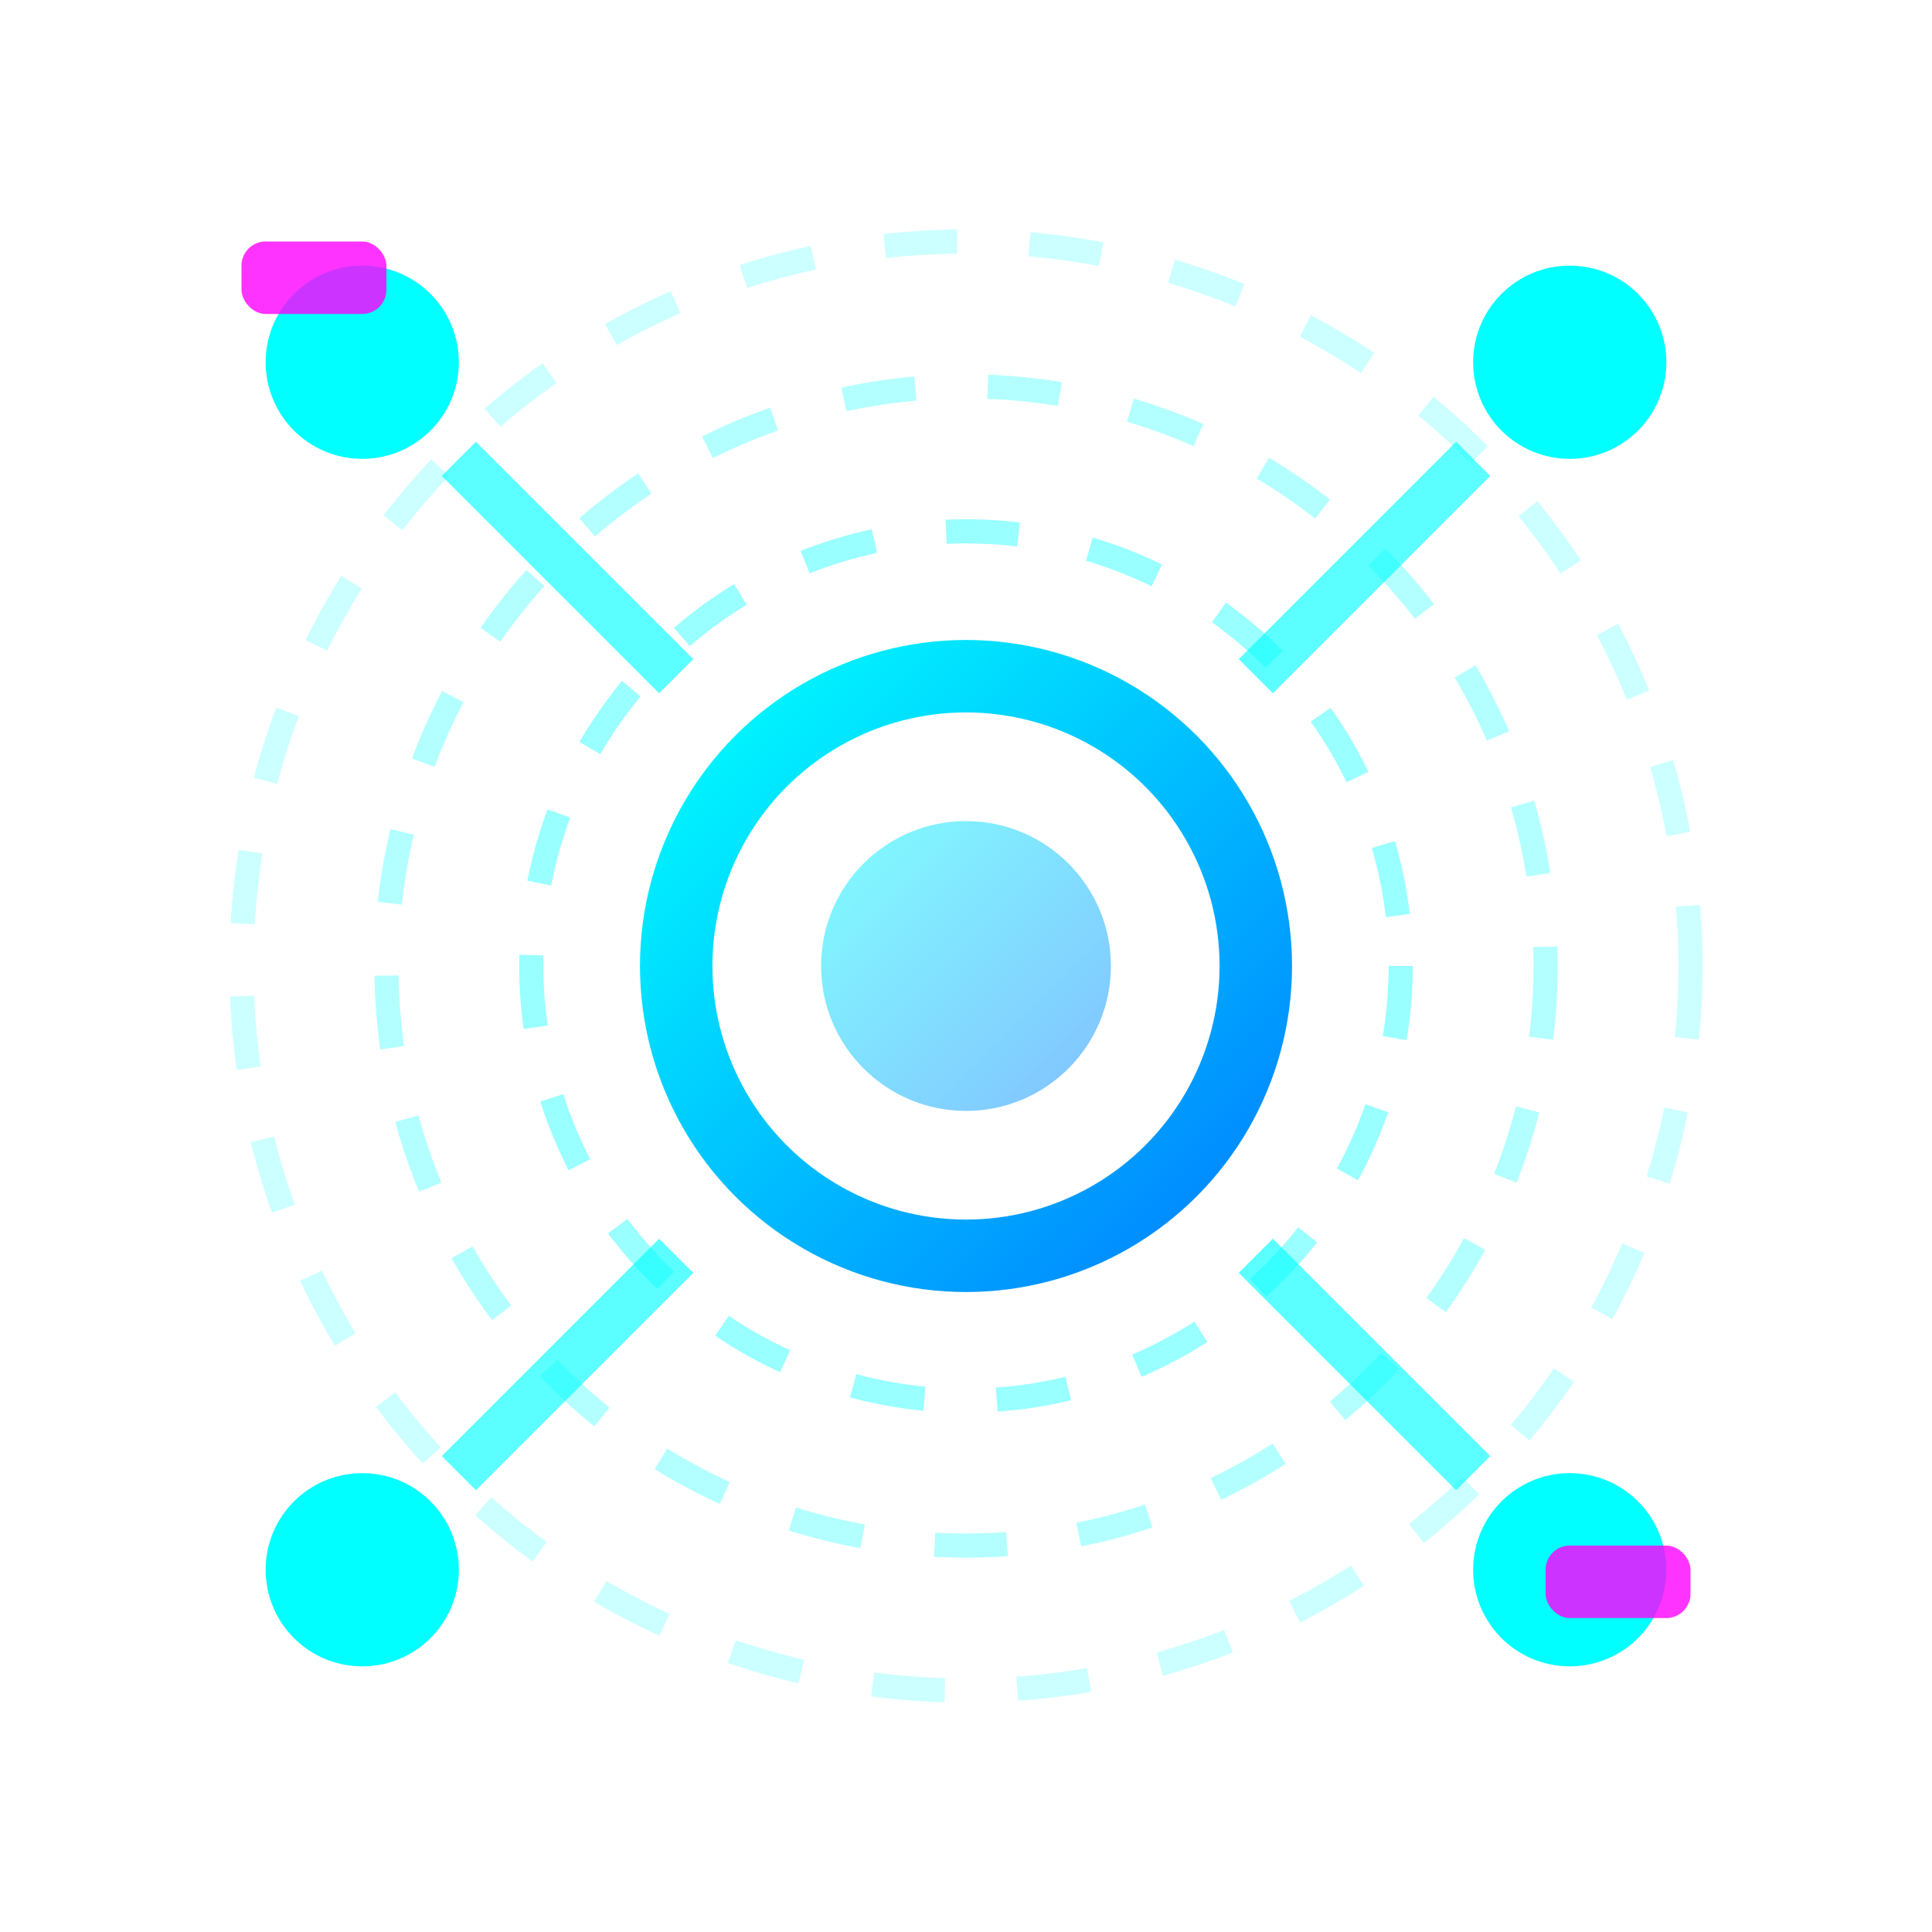 <svg width="80" height="80" viewBox="0 0 80 80" fill="none" xmlns="http://www.w3.org/2000/svg">
  <defs>
    <linearGradient id="feature1Gradient" x1="0%" y1="0%" x2="100%" y2="100%">
      <stop offset="0%" style="stop-color:#00ffff;stop-opacity:1" />
      <stop offset="100%" style="stop-color:#0080ff;stop-opacity:1" />
    </linearGradient>
    <filter id="iconGlow">
      <feGaussianBlur stdDeviation="2" result="coloredBlur"/>
      <feMerge> 
        <feMergeNode in="coloredBlur"/>
        <feMergeNode in="SourceGraphic"/>
      </feMerge>
    </filter>
  </defs>
  
  <!-- IoT Network Hub -->
  <circle cx="40" cy="40" r="12" fill="none" stroke="url(#feature1Gradient)" stroke-width="3" filter="url(#iconGlow)"/>
  <circle cx="40" cy="40" r="6" fill="url(#feature1Gradient)" opacity="0.7" filter="url(#iconGlow)"/>
  
  <!-- Connected Devices -->
  <circle cx="15" cy="15" r="4" fill="#00ffff" filter="url(#iconGlow)"/>
  <circle cx="65" cy="15" r="4" fill="#00ffff" filter="url(#iconGlow)"/>
  <circle cx="15" cy="65" r="4" fill="#00ffff" filter="url(#iconGlow)"/>
  <circle cx="65" cy="65" r="4" fill="#00ffff" filter="url(#iconGlow)"/>
  
  <!-- Connection Lines -->
  <line x1="19" y1="19" x2="28" y2="28" stroke="#00ffff" stroke-width="2" opacity="0.8" filter="url(#iconGlow)"/>
  <line x1="61" y1="19" x2="52" y2="28" stroke="#00ffff" stroke-width="2" opacity="0.8" filter="url(#iconGlow)"/>
  <line x1="19" y1="61" x2="28" y2="52" stroke="#00ffff" stroke-width="2" opacity="0.8" filter="url(#iconGlow)"/>
  <line x1="61" y1="61" x2="52" y2="52" stroke="#00ffff" stroke-width="2" opacity="0.8" filter="url(#iconGlow)"/>
  
  <!-- Signal Waves -->
  <circle cx="40" cy="40" r="18" fill="none" stroke="#00ffff" stroke-width="1" opacity="0.4" stroke-dasharray="3,3"/>
  <circle cx="40" cy="40" r="24" fill="none" stroke="#00ffff" stroke-width="1" opacity="0.3" stroke-dasharray="3,3"/>
  <circle cx="40" cy="40" r="30" fill="none" stroke="#00ffff" stroke-width="1" opacity="0.2" stroke-dasharray="3,3"/>
  
  <!-- Data Flow Indicators -->
  <rect x="10" y="10" width="6" height="3" rx="1" fill="#ff00ff" opacity="0.8" filter="url(#iconGlow)">
    <animateTransform attributeName="transform" type="translate" values="0,0; 20,20; 0,0" dur="3s" repeatCount="indefinite"/>
  </rect>
  <rect x="64" y="64" width="6" height="3" rx="1" fill="#ff00ff" opacity="0.8" filter="url(#iconGlow)">
    <animateTransform attributeName="transform" type="translate" values="0,0; -20,-20; 0,0" dur="3s" repeatCount="indefinite"/>
  </rect>
</svg>
